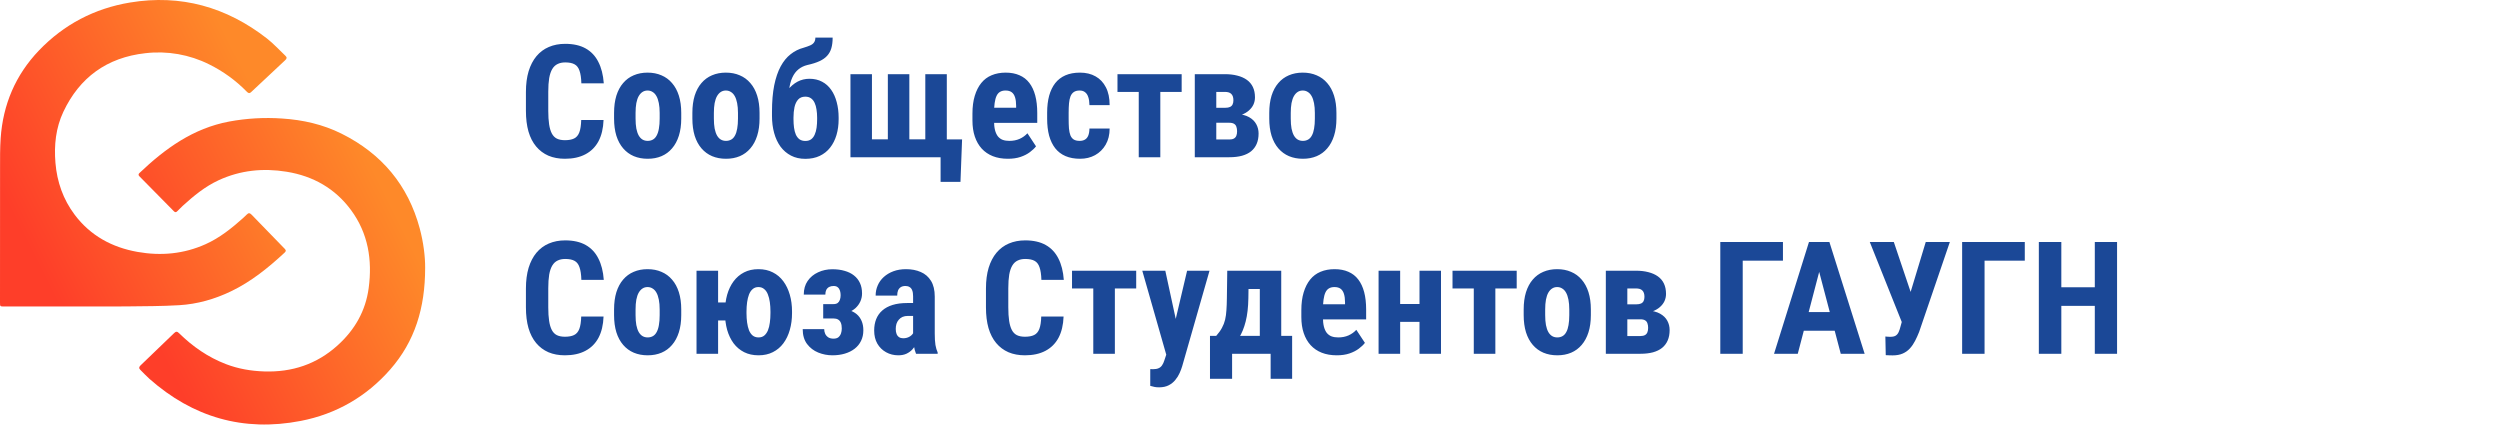 <svg width="318" height="54" viewBox="0 0 318 54" fill="none" xmlns="http://www.w3.org/2000/svg">
<path d="M73.93 15.264H76.772C76.732 16.331 76.518 17.233 76.127 17.969C75.736 18.698 75.18 19.251 74.457 19.629C73.741 20.006 72.875 20.195 71.859 20.195C71.072 20.195 70.372 20.065 69.76 19.805C69.148 19.538 68.627 19.147 68.197 18.633C67.768 18.119 67.442 17.484 67.221 16.729C67.006 15.967 66.898 15.091 66.898 14.102V11.69C66.898 10.7 67.012 9.824 67.24 9.062C67.475 8.301 67.807 7.663 68.236 7.148C68.672 6.628 69.197 6.237 69.809 5.977C70.427 5.71 71.124 5.576 71.898 5.576C72.934 5.576 73.799 5.771 74.496 6.162C75.193 6.553 75.73 7.122 76.107 7.871C76.492 8.613 76.723 9.521 76.801 10.596H73.949C73.93 9.919 73.852 9.388 73.715 9.004C73.585 8.613 73.376 8.34 73.09 8.184C72.803 8.021 72.406 7.939 71.898 7.939C71.521 7.939 71.195 8.008 70.922 8.145C70.648 8.275 70.424 8.486 70.248 8.779C70.072 9.072 69.942 9.456 69.857 9.932C69.779 10.407 69.74 10.986 69.74 11.67V14.102C69.74 14.772 69.776 15.345 69.848 15.82C69.919 16.289 70.033 16.673 70.189 16.973C70.346 17.272 70.557 17.49 70.824 17.627C71.098 17.764 71.443 17.832 71.859 17.832C72.341 17.832 72.728 17.76 73.022 17.617C73.321 17.474 73.542 17.217 73.686 16.846C73.829 16.475 73.91 15.947 73.93 15.264ZM78.109 15.078V14.365C78.109 13.538 78.207 12.806 78.402 12.168C78.604 11.53 78.891 10.996 79.262 10.566C79.633 10.13 80.079 9.801 80.6 9.58C81.127 9.352 81.716 9.238 82.367 9.238C83.025 9.238 83.614 9.352 84.135 9.58C84.662 9.801 85.111 10.13 85.482 10.566C85.86 10.996 86.15 11.53 86.352 12.168C86.553 12.806 86.654 13.538 86.654 14.365V15.078C86.654 15.898 86.553 16.628 86.352 17.266C86.15 17.904 85.86 18.441 85.482 18.877C85.111 19.313 84.665 19.642 84.144 19.863C83.624 20.085 83.038 20.195 82.387 20.195C81.736 20.195 81.147 20.085 80.619 19.863C80.098 19.642 79.649 19.313 79.272 18.877C78.894 18.441 78.604 17.904 78.402 17.266C78.207 16.628 78.109 15.898 78.109 15.078ZM80.844 14.365V15.078C80.844 15.566 80.876 15.99 80.941 16.348C81.013 16.706 81.114 17.002 81.244 17.236C81.381 17.471 81.544 17.643 81.732 17.754C81.921 17.865 82.139 17.92 82.387 17.92C82.634 17.92 82.856 17.865 83.051 17.754C83.246 17.643 83.406 17.471 83.529 17.236C83.659 17.002 83.754 16.706 83.812 16.348C83.878 15.99 83.91 15.566 83.91 15.078V14.365C83.91 13.89 83.874 13.473 83.803 13.115C83.731 12.751 83.63 12.454 83.5 12.227C83.37 11.992 83.207 11.816 83.012 11.699C82.823 11.575 82.608 11.514 82.367 11.514C82.126 11.514 81.912 11.575 81.723 11.699C81.54 11.816 81.381 11.992 81.244 12.227C81.114 12.454 81.013 12.751 80.941 13.115C80.876 13.473 80.844 13.89 80.844 14.365ZM88.07 15.078V14.365C88.07 13.538 88.168 12.806 88.363 12.168C88.565 11.53 88.852 10.996 89.223 10.566C89.594 10.13 90.04 9.801 90.561 9.58C91.088 9.352 91.677 9.238 92.328 9.238C92.986 9.238 93.575 9.352 94.096 9.58C94.623 9.801 95.072 10.13 95.443 10.566C95.821 10.996 96.111 11.53 96.312 12.168C96.514 12.806 96.615 13.538 96.615 14.365V15.078C96.615 15.898 96.514 16.628 96.312 17.266C96.111 17.904 95.821 18.441 95.443 18.877C95.072 19.313 94.626 19.642 94.106 19.863C93.585 20.085 92.999 20.195 92.348 20.195C91.697 20.195 91.107 20.085 90.58 19.863C90.059 19.642 89.61 19.313 89.232 18.877C88.855 18.441 88.565 17.904 88.363 17.266C88.168 16.628 88.07 15.898 88.07 15.078ZM90.805 14.365V15.078C90.805 15.566 90.837 15.99 90.902 16.348C90.974 16.706 91.075 17.002 91.205 17.236C91.342 17.471 91.505 17.643 91.693 17.754C91.882 17.865 92.1 17.92 92.348 17.92C92.595 17.92 92.816 17.865 93.012 17.754C93.207 17.643 93.367 17.471 93.49 17.236C93.62 17.002 93.715 16.706 93.773 16.348C93.838 15.99 93.871 15.566 93.871 15.078V14.365C93.871 13.89 93.835 13.473 93.764 13.115C93.692 12.751 93.591 12.454 93.461 12.227C93.331 11.992 93.168 11.816 92.973 11.699C92.784 11.575 92.569 11.514 92.328 11.514C92.087 11.514 91.872 11.575 91.684 11.699C91.501 11.816 91.342 11.992 91.205 12.227C91.075 12.454 90.974 12.751 90.902 13.115C90.837 13.473 90.805 13.89 90.805 14.365ZM103.715 4.785H105.912C105.912 5.306 105.857 5.755 105.746 6.133C105.635 6.51 105.456 6.833 105.209 7.1C104.968 7.367 104.643 7.594 104.232 7.783C103.822 7.972 103.308 8.135 102.689 8.271C102.26 8.376 101.885 8.558 101.566 8.818C101.247 9.072 100.987 9.417 100.785 9.854C100.583 10.283 100.443 10.83 100.365 11.494C100.287 12.152 100.268 12.943 100.307 13.867V14.307L98.197 14.629V14.199C98.197 12.917 98.292 11.8 98.481 10.85C98.676 9.899 98.949 9.098 99.301 8.447C99.652 7.796 100.076 7.279 100.57 6.895C101.065 6.504 101.612 6.23 102.211 6.074C102.556 5.97 102.839 5.869 103.061 5.771C103.282 5.674 103.445 5.547 103.549 5.391C103.66 5.234 103.715 5.033 103.715 4.785ZM102.963 10.02C103.568 10.02 104.102 10.143 104.564 10.391C105.027 10.632 105.414 10.977 105.727 11.426C106.039 11.868 106.273 12.393 106.43 12.998C106.592 13.597 106.674 14.251 106.674 14.961V15.166C106.674 15.889 106.583 16.559 106.4 17.178C106.218 17.79 105.948 18.324 105.59 18.779C105.238 19.229 104.796 19.58 104.262 19.834C103.734 20.081 103.126 20.205 102.436 20.205C101.752 20.205 101.146 20.068 100.619 19.795C100.092 19.521 99.646 19.141 99.281 18.652C98.923 18.158 98.653 17.578 98.471 16.914C98.288 16.25 98.197 15.524 98.197 14.736V14.521C98.197 14.417 98.243 14.316 98.334 14.219C98.432 14.115 98.549 13.994 98.686 13.857C98.822 13.721 98.936 13.548 99.027 13.34C99.385 12.611 99.76 11.999 100.15 11.504C100.548 11.009 100.977 10.638 101.439 10.391C101.908 10.143 102.416 10.02 102.963 10.02ZM102.436 12.295C102.045 12.295 101.739 12.419 101.518 12.666C101.303 12.907 101.15 13.229 101.059 13.633C100.974 14.037 100.932 14.476 100.932 14.951V15.156C100.932 15.54 100.954 15.902 101 16.24C101.046 16.572 101.124 16.869 101.234 17.129C101.352 17.383 101.508 17.581 101.703 17.725C101.905 17.861 102.152 17.93 102.445 17.93C102.732 17.93 102.973 17.861 103.168 17.725C103.363 17.581 103.516 17.383 103.627 17.129C103.744 16.869 103.826 16.572 103.871 16.24C103.917 15.902 103.939 15.54 103.939 15.156V14.961C103.939 14.596 103.913 14.255 103.861 13.935C103.816 13.617 103.738 13.337 103.627 13.096C103.516 12.848 103.363 12.653 103.168 12.51C102.973 12.367 102.729 12.295 102.436 12.295ZM122.377 17.734L122.172 23.135H119.643V20H118.627V17.734H122.377ZM108.178 9.434H110.912V17.725H112.934V9.434H115.668V17.725H117.699V9.434H120.434V20H108.178V9.434ZM128.207 20.195C127.484 20.195 126.843 20.085 126.283 19.863C125.73 19.642 125.261 19.323 124.877 18.906C124.493 18.483 124.2 17.972 123.998 17.373C123.796 16.774 123.695 16.09 123.695 15.322V14.453C123.695 13.594 123.793 12.842 123.988 12.197C124.184 11.546 124.46 10.999 124.818 10.557C125.176 10.114 125.616 9.785 126.137 9.57C126.664 9.349 127.26 9.238 127.924 9.238C128.588 9.238 129.171 9.349 129.672 9.57C130.18 9.785 130.6 10.111 130.932 10.547C131.264 10.977 131.514 11.51 131.684 12.148C131.853 12.787 131.938 13.529 131.938 14.375V15.625H124.857V13.701H129.252V13.457C129.252 13.027 129.206 12.669 129.115 12.383C129.024 12.09 128.881 11.872 128.686 11.729C128.49 11.585 128.23 11.514 127.904 11.514C127.631 11.514 127.4 11.569 127.211 11.68C127.022 11.79 126.872 11.963 126.762 12.197C126.651 12.432 126.57 12.738 126.518 13.115C126.465 13.486 126.439 13.932 126.439 14.453V15.322C126.439 15.81 126.482 16.221 126.566 16.553C126.651 16.878 126.775 17.145 126.938 17.354C127.107 17.555 127.312 17.702 127.553 17.793C127.794 17.878 128.074 17.92 128.393 17.92C128.874 17.92 129.307 17.835 129.691 17.666C130.082 17.49 130.414 17.253 130.688 16.953L131.781 18.613C131.592 18.861 131.332 19.108 131 19.355C130.668 19.603 130.271 19.805 129.809 19.961C129.346 20.117 128.812 20.195 128.207 20.195ZM137.338 17.92C137.592 17.92 137.81 17.868 137.992 17.764C138.181 17.66 138.324 17.49 138.422 17.256C138.52 17.021 138.572 16.719 138.578 16.348H141.146C141.146 17.142 140.977 17.829 140.639 18.408C140.307 18.981 139.857 19.424 139.291 19.736C138.731 20.042 138.096 20.195 137.387 20.195C136.677 20.195 136.059 20.081 135.531 19.854C135.004 19.626 134.568 19.294 134.223 18.857C133.884 18.421 133.627 17.891 133.451 17.266C133.282 16.634 133.197 15.912 133.197 15.098V14.326C133.197 13.525 133.282 12.809 133.451 12.178C133.627 11.546 133.884 11.012 134.223 10.576C134.568 10.14 135.001 9.808 135.521 9.58C136.049 9.352 136.667 9.238 137.377 9.238C138.139 9.238 138.799 9.398 139.359 9.717C139.919 10.029 140.355 10.492 140.668 11.104C140.987 11.716 141.146 12.471 141.146 13.369H138.578C138.572 12.966 138.523 12.63 138.432 12.363C138.347 12.09 138.214 11.882 138.031 11.738C137.855 11.588 137.621 11.514 137.328 11.514C137.022 11.514 136.775 11.579 136.586 11.709C136.404 11.833 136.264 12.015 136.166 12.256C136.075 12.49 136.013 12.783 135.98 13.135C135.948 13.486 135.932 13.883 135.932 14.326V15.098C135.932 15.573 135.945 15.986 135.971 16.338C136.003 16.683 136.065 16.976 136.156 17.217C136.254 17.451 136.394 17.627 136.576 17.744C136.765 17.861 137.019 17.92 137.338 17.92ZM147.592 9.434V20H144.848V9.434H147.592ZM150.307 9.434V11.69H142.143V9.434H150.307ZM156.371 15.615H153.705L153.695 13.711H155.854C156.107 13.711 156.309 13.675 156.459 13.604C156.609 13.532 156.716 13.428 156.781 13.291C156.853 13.148 156.889 12.972 156.889 12.764C156.889 12.568 156.866 12.406 156.82 12.275C156.775 12.139 156.706 12.028 156.615 11.943C156.524 11.852 156.41 11.787 156.273 11.748C156.137 11.709 155.98 11.69 155.805 11.69H154.711V20H151.977V9.434H155.805C156.391 9.434 156.918 9.495 157.387 9.619C157.855 9.736 158.259 9.915 158.598 10.156C158.936 10.397 159.193 10.703 159.369 11.074C159.545 11.445 159.633 11.882 159.633 12.383C159.633 12.708 159.568 13.014 159.438 13.301C159.307 13.581 159.115 13.831 158.861 14.053C158.614 14.274 158.305 14.456 157.934 14.6C157.562 14.736 157.139 14.821 156.664 14.854L156.371 15.615ZM156.371 20H153.012L153.998 17.744H156.371C156.612 17.744 156.804 17.705 156.947 17.627C157.09 17.549 157.195 17.432 157.26 17.275C157.325 17.119 157.357 16.927 157.357 16.699C157.357 16.484 157.328 16.296 157.27 16.133C157.217 15.963 157.12 15.837 156.977 15.752C156.833 15.661 156.632 15.615 156.371 15.615H154.164L154.184 13.711H156.625L157.26 14.482C157.924 14.528 158.464 14.668 158.881 14.902C159.298 15.137 159.604 15.436 159.799 15.801C159.994 16.159 160.092 16.553 160.092 16.982C160.092 17.484 160.01 17.923 159.848 18.301C159.685 18.678 159.447 18.994 159.135 19.248C158.829 19.495 158.441 19.684 157.973 19.814C157.51 19.938 156.977 20 156.371 20ZM161.449 15.078V14.365C161.449 13.538 161.547 12.806 161.742 12.168C161.944 11.53 162.23 10.996 162.602 10.566C162.973 10.13 163.419 9.801 163.939 9.58C164.467 9.352 165.056 9.238 165.707 9.238C166.365 9.238 166.954 9.352 167.475 9.58C168.002 9.801 168.451 10.13 168.822 10.566C169.2 10.996 169.49 11.53 169.691 12.168C169.893 12.806 169.994 13.538 169.994 14.365V15.078C169.994 15.898 169.893 16.628 169.691 17.266C169.49 17.904 169.2 18.441 168.822 18.877C168.451 19.313 168.005 19.642 167.484 19.863C166.964 20.085 166.378 20.195 165.727 20.195C165.076 20.195 164.486 20.085 163.959 19.863C163.438 19.642 162.989 19.313 162.611 18.877C162.234 18.441 161.944 17.904 161.742 17.266C161.547 16.628 161.449 15.898 161.449 15.078ZM164.184 14.365V15.078C164.184 15.566 164.216 15.99 164.281 16.348C164.353 16.706 164.454 17.002 164.584 17.236C164.721 17.471 164.883 17.643 165.072 17.754C165.261 17.865 165.479 17.92 165.727 17.92C165.974 17.92 166.195 17.865 166.391 17.754C166.586 17.643 166.745 17.471 166.869 17.236C166.999 17.002 167.094 16.706 167.152 16.348C167.217 15.99 167.25 15.566 167.25 15.078V14.365C167.25 13.89 167.214 13.473 167.143 13.115C167.071 12.751 166.97 12.454 166.84 12.227C166.71 11.992 166.547 11.816 166.352 11.699C166.163 11.575 165.948 11.514 165.707 11.514C165.466 11.514 165.251 11.575 165.062 11.699C164.88 11.816 164.721 11.992 164.584 12.227C164.454 12.454 164.353 12.751 164.281 13.115C164.216 13.473 164.184 13.89 164.184 14.365ZM73.93 40.264H76.772C76.732 41.331 76.518 42.233 76.127 42.969C75.736 43.698 75.18 44.251 74.457 44.629C73.741 45.007 72.875 45.195 71.859 45.195C71.072 45.195 70.372 45.065 69.76 44.805C69.148 44.538 68.627 44.147 68.197 43.633C67.768 43.118 67.442 42.484 67.221 41.728C67.006 40.967 66.898 40.091 66.898 39.102V36.69C66.898 35.7 67.012 34.824 67.24 34.062C67.475 33.301 67.807 32.663 68.236 32.148C68.672 31.628 69.197 31.237 69.809 30.977C70.427 30.71 71.124 30.576 71.898 30.576C72.934 30.576 73.799 30.771 74.496 31.162C75.193 31.553 75.73 32.122 76.107 32.871C76.492 33.613 76.723 34.522 76.801 35.596H73.949C73.93 34.919 73.852 34.388 73.715 34.004C73.585 33.613 73.376 33.34 73.09 33.184C72.803 33.021 72.406 32.94 71.898 32.94C71.521 32.94 71.195 33.008 70.922 33.145C70.648 33.275 70.424 33.486 70.248 33.779C70.072 34.072 69.942 34.456 69.857 34.932C69.779 35.407 69.74 35.986 69.74 36.67V39.102C69.74 39.772 69.776 40.345 69.848 40.82C69.919 41.289 70.033 41.673 70.189 41.973C70.346 42.272 70.557 42.49 70.824 42.627C71.098 42.764 71.443 42.832 71.859 42.832C72.341 42.832 72.728 42.76 73.022 42.617C73.321 42.474 73.542 42.217 73.686 41.846C73.829 41.475 73.91 40.947 73.93 40.264ZM78.109 40.078V39.365C78.109 38.538 78.207 37.806 78.402 37.168C78.604 36.53 78.891 35.996 79.262 35.566C79.633 35.13 80.079 34.801 80.6 34.58C81.127 34.352 81.716 34.238 82.367 34.238C83.025 34.238 83.614 34.352 84.135 34.58C84.662 34.801 85.111 35.13 85.482 35.566C85.86 35.996 86.15 36.53 86.352 37.168C86.553 37.806 86.654 38.538 86.654 39.365V40.078C86.654 40.898 86.553 41.628 86.352 42.266C86.15 42.904 85.86 43.441 85.482 43.877C85.111 44.313 84.665 44.642 84.144 44.863C83.624 45.085 83.038 45.195 82.387 45.195C81.736 45.195 81.147 45.085 80.619 44.863C80.098 44.642 79.649 44.313 79.272 43.877C78.894 43.441 78.604 42.904 78.402 42.266C78.207 41.628 78.109 40.898 78.109 40.078ZM80.844 39.365V40.078C80.844 40.566 80.876 40.99 80.941 41.348C81.013 41.706 81.114 42.002 81.244 42.236C81.381 42.471 81.544 42.643 81.732 42.754C81.921 42.865 82.139 42.92 82.387 42.92C82.634 42.92 82.856 42.865 83.051 42.754C83.246 42.643 83.406 42.471 83.529 42.236C83.659 42.002 83.754 41.706 83.812 41.348C83.878 40.99 83.91 40.566 83.91 40.078V39.365C83.91 38.89 83.874 38.473 83.803 38.115C83.731 37.751 83.63 37.454 83.5 37.227C83.37 36.992 83.207 36.816 83.012 36.699C82.823 36.575 82.608 36.514 82.367 36.514C82.126 36.514 81.912 36.575 81.723 36.699C81.54 36.816 81.381 36.992 81.244 37.227C81.114 37.454 81.013 37.751 80.941 38.115C80.876 38.473 80.844 38.89 80.844 39.365ZM94.096 38.477V40.762H89.027V38.477H94.096ZM91.342 34.434V45H88.598V34.434H91.342ZM92.221 39.834V39.619C92.221 38.851 92.312 38.141 92.494 37.49C92.683 36.833 92.956 36.263 93.314 35.781C93.679 35.293 94.122 34.915 94.643 34.648C95.17 34.375 95.779 34.238 96.469 34.238C97.165 34.238 97.777 34.375 98.305 34.648C98.838 34.915 99.284 35.293 99.643 35.781C100.001 36.263 100.274 36.833 100.463 37.49C100.652 38.141 100.746 38.851 100.746 39.619V39.834C100.746 40.596 100.652 41.305 100.463 41.963C100.281 42.614 100.007 43.184 99.643 43.672C99.284 44.154 98.838 44.528 98.305 44.795C97.777 45.062 97.172 45.195 96.488 45.195C95.798 45.195 95.186 45.062 94.652 44.795C94.125 44.528 93.679 44.154 93.314 43.672C92.956 43.184 92.683 42.614 92.494 41.963C92.312 41.305 92.221 40.596 92.221 39.834ZM94.955 39.629V39.834C94.955 40.264 94.981 40.664 95.033 41.035C95.085 41.406 95.167 41.735 95.277 42.022C95.394 42.301 95.551 42.523 95.746 42.685C95.948 42.842 96.195 42.92 96.488 42.92C96.781 42.92 97.022 42.842 97.211 42.685C97.406 42.523 97.562 42.301 97.68 42.022C97.797 41.735 97.878 41.406 97.924 41.035C97.976 40.658 98.002 40.254 98.002 39.824V39.619C98.002 39.203 97.976 38.809 97.924 38.438C97.872 38.06 97.787 37.728 97.67 37.441C97.559 37.155 97.403 36.93 97.201 36.768C97.006 36.598 96.762 36.514 96.469 36.514C96.182 36.514 95.941 36.598 95.746 36.768C95.551 36.93 95.394 37.158 95.277 37.451C95.167 37.738 95.085 38.066 95.033 38.438C94.981 38.809 94.955 39.206 94.955 39.629ZM106.586 39.961H104.711V38.682H106.02C106.241 38.682 106.417 38.636 106.547 38.545C106.677 38.447 106.771 38.314 106.83 38.145C106.895 37.969 106.928 37.77 106.928 37.549C106.928 37.353 106.902 37.168 106.85 36.992C106.798 36.81 106.706 36.663 106.576 36.553C106.452 36.435 106.27 36.377 106.029 36.377C105.814 36.377 105.626 36.419 105.463 36.504C105.307 36.589 105.186 36.712 105.102 36.875C105.023 37.038 104.984 37.236 104.984 37.471H102.24C102.24 36.794 102.403 36.217 102.729 35.742C103.061 35.26 103.503 34.893 104.057 34.639C104.61 34.378 105.219 34.248 105.883 34.248C106.456 34.248 106.973 34.316 107.436 34.453C107.904 34.583 108.301 34.779 108.627 35.039C108.959 35.3 109.213 35.622 109.389 36.006C109.564 36.383 109.652 36.823 109.652 37.324C109.652 37.682 109.581 38.021 109.438 38.34C109.294 38.659 109.089 38.942 108.822 39.19C108.555 39.43 108.233 39.619 107.855 39.756C107.478 39.893 107.055 39.961 106.586 39.961ZM104.711 39.258H106.586C107.107 39.258 107.566 39.32 107.963 39.443C108.367 39.56 108.705 39.736 108.979 39.971C109.252 40.205 109.46 40.495 109.604 40.84C109.747 41.178 109.818 41.569 109.818 42.012C109.818 42.513 109.721 42.962 109.525 43.359C109.337 43.75 109.066 44.082 108.715 44.355C108.363 44.629 107.947 44.837 107.465 44.98C106.983 45.124 106.456 45.195 105.883 45.195C105.258 45.195 104.656 45.078 104.076 44.844C103.503 44.609 103.031 44.248 102.66 43.76C102.289 43.265 102.104 42.633 102.104 41.865H104.838C104.838 42.074 104.88 42.272 104.965 42.461C105.049 42.643 105.18 42.793 105.355 42.91C105.531 43.021 105.756 43.076 106.029 43.076C106.296 43.076 106.505 43.014 106.654 42.891C106.804 42.76 106.911 42.598 106.977 42.402C107.042 42.207 107.074 42.002 107.074 41.787C107.074 41.494 107.035 41.253 106.957 41.065C106.879 40.876 106.762 40.736 106.605 40.645C106.449 40.553 106.254 40.508 106.02 40.508H104.711V39.258ZM116.146 42.568V37.685C116.146 37.367 116.107 37.113 116.029 36.924C115.958 36.735 115.847 36.598 115.697 36.514C115.554 36.422 115.378 36.377 115.17 36.377C114.936 36.377 114.74 36.426 114.584 36.523C114.428 36.621 114.311 36.761 114.232 36.943C114.161 37.126 114.125 37.344 114.125 37.598H111.381C111.381 37.142 111.469 36.712 111.645 36.309C111.82 35.898 112.077 35.54 112.416 35.234C112.761 34.922 113.171 34.678 113.646 34.502C114.122 34.326 114.656 34.238 115.248 34.238C115.951 34.238 116.576 34.359 117.123 34.6C117.67 34.834 118.103 35.208 118.422 35.723C118.741 36.237 118.9 36.904 118.9 37.725V42.432C118.9 43.024 118.93 43.506 118.988 43.877C119.053 44.248 119.148 44.567 119.271 44.834V45H116.518C116.394 44.707 116.299 44.342 116.234 43.906C116.176 43.464 116.146 43.018 116.146 42.568ZM116.479 38.545L116.488 40.185H115.482C115.222 40.185 114.994 40.228 114.799 40.312C114.61 40.397 114.451 40.518 114.32 40.674C114.19 40.824 114.092 40.999 114.027 41.201C113.969 41.403 113.939 41.618 113.939 41.846C113.939 42.1 113.975 42.315 114.047 42.49C114.118 42.666 114.226 42.8 114.369 42.891C114.512 42.982 114.682 43.027 114.877 43.027C115.176 43.027 115.437 42.965 115.658 42.842C115.88 42.718 116.042 42.568 116.146 42.393C116.257 42.217 116.293 42.054 116.254 41.904L116.879 42.969C116.801 43.21 116.693 43.46 116.557 43.721C116.426 43.981 116.26 44.222 116.059 44.443C115.857 44.665 115.606 44.847 115.307 44.99C115.014 45.127 114.665 45.195 114.262 45.195C113.695 45.195 113.178 45.065 112.709 44.805C112.24 44.544 111.869 44.18 111.596 43.711C111.329 43.242 111.195 42.685 111.195 42.041C111.195 41.507 111.28 41.025 111.449 40.596C111.625 40.16 111.885 39.792 112.23 39.492C112.576 39.186 113.012 38.952 113.539 38.789C114.066 38.626 114.685 38.545 115.395 38.545H116.479ZM132.445 40.264H135.287C135.248 41.331 135.033 42.233 134.643 42.969C134.252 43.698 133.695 44.251 132.973 44.629C132.257 45.007 131.391 45.195 130.375 45.195C129.587 45.195 128.887 45.065 128.275 44.805C127.663 44.538 127.143 44.147 126.713 43.633C126.283 43.118 125.958 42.484 125.736 41.728C125.521 40.967 125.414 40.091 125.414 39.102V36.69C125.414 35.7 125.528 34.824 125.756 34.062C125.99 33.301 126.322 32.663 126.752 32.148C127.188 31.628 127.712 31.237 128.324 30.977C128.943 30.71 129.639 30.576 130.414 30.576C131.449 30.576 132.315 30.771 133.012 31.162C133.708 31.553 134.245 32.122 134.623 32.871C135.007 33.613 135.238 34.522 135.316 35.596H132.465C132.445 34.919 132.367 34.388 132.23 34.004C132.1 33.613 131.892 33.34 131.605 33.184C131.319 33.021 130.922 32.94 130.414 32.94C130.036 32.94 129.711 33.008 129.438 33.145C129.164 33.275 128.939 33.486 128.764 33.779C128.588 34.072 128.458 34.456 128.373 34.932C128.295 35.407 128.256 35.986 128.256 36.67V39.102C128.256 39.772 128.292 40.345 128.363 40.82C128.435 41.289 128.549 41.673 128.705 41.973C128.861 42.272 129.073 42.49 129.34 42.627C129.613 42.764 129.958 42.832 130.375 42.832C130.857 42.832 131.244 42.76 131.537 42.617C131.837 42.474 132.058 42.217 132.201 41.846C132.344 41.475 132.426 40.947 132.445 40.264ZM141.811 34.434V45H139.066V34.434H141.811ZM144.525 34.434V36.69H136.361V34.434H144.525ZM148.793 43.789L151 34.434H153.852L150.375 46.582C150.297 46.849 150.189 47.135 150.053 47.441C149.916 47.754 149.734 48.047 149.506 48.32C149.285 48.6 149.005 48.828 148.666 49.004C148.327 49.18 147.921 49.268 147.445 49.268C147.204 49.268 147.009 49.251 146.859 49.219C146.716 49.193 146.534 49.147 146.312 49.082V46.953C146.371 46.953 146.426 46.953 146.479 46.953C146.537 46.96 146.592 46.963 146.645 46.963C146.951 46.963 147.195 46.921 147.377 46.836C147.559 46.758 147.706 46.634 147.816 46.465C147.934 46.296 148.031 46.084 148.109 45.83L148.793 43.789ZM148.227 34.434L149.867 42.012L150.238 45.098L148.393 45.273L145.297 34.434H148.227ZM156.107 34.434H158.842L158.793 37.94C158.773 39.085 158.66 40.068 158.451 40.889C158.243 41.709 157.963 42.396 157.611 42.949C157.266 43.503 156.866 43.945 156.41 44.277C155.954 44.603 155.469 44.844 154.955 45H154.467L154.438 42.754L154.701 42.725C155.014 42.373 155.258 42.031 155.434 41.699C155.616 41.367 155.749 41.022 155.834 40.664C155.919 40.3 155.974 39.899 156 39.463C156.033 39.02 156.052 38.512 156.059 37.94L156.107 34.434ZM156.82 34.434H162.973V45H160.248V36.758H156.82V34.434ZM153.91 42.725H164.359V48.184H161.625V45H156.723V48.184H153.91V42.725ZM170.043 45.195C169.32 45.195 168.679 45.085 168.119 44.863C167.566 44.642 167.097 44.323 166.713 43.906C166.329 43.483 166.036 42.972 165.834 42.373C165.632 41.774 165.531 41.09 165.531 40.322V39.453C165.531 38.594 165.629 37.842 165.824 37.197C166.02 36.546 166.296 35.999 166.654 35.557C167.012 35.114 167.452 34.785 167.973 34.57C168.5 34.349 169.096 34.238 169.76 34.238C170.424 34.238 171.007 34.349 171.508 34.57C172.016 34.785 172.436 35.111 172.768 35.547C173.1 35.977 173.35 36.51 173.52 37.148C173.689 37.786 173.773 38.529 173.773 39.375V40.625H166.693V38.701H171.088V38.457C171.088 38.027 171.042 37.669 170.951 37.383C170.86 37.09 170.717 36.872 170.521 36.728C170.326 36.585 170.066 36.514 169.74 36.514C169.467 36.514 169.236 36.569 169.047 36.68C168.858 36.79 168.708 36.963 168.598 37.197C168.487 37.432 168.406 37.738 168.354 38.115C168.301 38.486 168.275 38.932 168.275 39.453V40.322C168.275 40.81 168.318 41.221 168.402 41.553C168.487 41.878 168.611 42.145 168.773 42.353C168.943 42.555 169.148 42.702 169.389 42.793C169.63 42.878 169.91 42.92 170.229 42.92C170.71 42.92 171.143 42.835 171.527 42.666C171.918 42.49 172.25 42.253 172.523 41.953L173.617 43.613C173.428 43.861 173.168 44.108 172.836 44.355C172.504 44.603 172.107 44.805 171.645 44.961C171.182 45.117 170.648 45.195 170.043 45.195ZM181.43 38.672V40.938H177.211V38.672H181.43ZM178.1 34.434V45H175.355V34.434H178.1ZM183.295 34.434V45H180.561V34.434H183.295ZM190.209 34.434V45H187.465V34.434H190.209ZM192.924 34.434V36.69H184.76V34.434H192.924ZM193.812 40.078V39.365C193.812 38.538 193.91 37.806 194.105 37.168C194.307 36.53 194.594 35.996 194.965 35.566C195.336 35.13 195.782 34.801 196.303 34.58C196.83 34.352 197.419 34.238 198.07 34.238C198.728 34.238 199.317 34.352 199.838 34.58C200.365 34.801 200.814 35.13 201.186 35.566C201.563 35.996 201.853 36.53 202.055 37.168C202.257 37.806 202.357 38.538 202.357 39.365V40.078C202.357 40.898 202.257 41.628 202.055 42.266C201.853 42.904 201.563 43.441 201.186 43.877C200.814 44.313 200.368 44.642 199.848 44.863C199.327 45.085 198.741 45.195 198.09 45.195C197.439 45.195 196.85 45.085 196.322 44.863C195.801 44.642 195.352 44.313 194.975 43.877C194.597 43.441 194.307 42.904 194.105 42.266C193.91 41.628 193.812 40.898 193.812 40.078ZM196.547 39.365V40.078C196.547 40.566 196.579 40.99 196.645 41.348C196.716 41.706 196.817 42.002 196.947 42.236C197.084 42.471 197.247 42.643 197.436 42.754C197.624 42.865 197.842 42.92 198.09 42.92C198.337 42.92 198.559 42.865 198.754 42.754C198.949 42.643 199.109 42.471 199.232 42.236C199.363 42.002 199.457 41.706 199.516 41.348C199.581 40.99 199.613 40.566 199.613 40.078V39.365C199.613 38.89 199.577 38.473 199.506 38.115C199.434 37.751 199.333 37.454 199.203 37.227C199.073 36.992 198.91 36.816 198.715 36.699C198.526 36.575 198.311 36.514 198.07 36.514C197.829 36.514 197.615 36.575 197.426 36.699C197.243 36.816 197.084 36.992 196.947 37.227C196.817 37.454 196.716 37.751 196.645 38.115C196.579 38.473 196.547 38.89 196.547 39.365ZM208.656 40.615H205.99L205.98 38.711H208.139C208.393 38.711 208.594 38.675 208.744 38.603C208.894 38.532 209.001 38.428 209.066 38.291C209.138 38.148 209.174 37.972 209.174 37.764C209.174 37.568 209.151 37.406 209.105 37.275C209.06 37.139 208.992 37.028 208.9 36.943C208.809 36.852 208.695 36.787 208.559 36.748C208.422 36.709 208.266 36.69 208.09 36.69H206.996V45H204.262V34.434H208.09C208.676 34.434 209.203 34.495 209.672 34.619C210.141 34.736 210.544 34.915 210.883 35.156C211.221 35.397 211.479 35.703 211.654 36.074C211.83 36.445 211.918 36.882 211.918 37.383C211.918 37.708 211.853 38.014 211.723 38.301C211.592 38.581 211.4 38.831 211.146 39.053C210.899 39.274 210.59 39.456 210.219 39.6C209.848 39.736 209.424 39.821 208.949 39.853L208.656 40.615ZM208.656 45H205.297L206.283 42.744H208.656C208.897 42.744 209.089 42.705 209.232 42.627C209.376 42.549 209.48 42.432 209.545 42.275C209.61 42.119 209.643 41.927 209.643 41.699C209.643 41.484 209.613 41.296 209.555 41.133C209.503 40.964 209.405 40.837 209.262 40.752C209.118 40.661 208.917 40.615 208.656 40.615H206.449L206.469 38.711H208.91L209.545 39.482C210.209 39.528 210.749 39.668 211.166 39.902C211.583 40.137 211.889 40.436 212.084 40.801C212.279 41.159 212.377 41.553 212.377 41.982C212.377 42.484 212.296 42.923 212.133 43.301C211.97 43.678 211.732 43.994 211.42 44.248C211.114 44.495 210.727 44.684 210.258 44.815C209.796 44.938 209.262 45 208.656 45ZM226.791 30.781V33.154H221.674V45H218.822V30.781H226.791ZM231.732 33.32L228.676 45H225.658L230.102 30.781H231.986L231.732 33.32ZM234.145 45L231.068 33.32L230.785 30.781H232.699L237.182 45H234.145ZM234.252 39.697V42.07H227.836V39.697H234.252ZM242.221 39.815L244.955 30.781H248.021L244.115 42.217C243.959 42.614 243.786 42.995 243.598 43.359C243.415 43.717 243.197 44.036 242.943 44.316C242.689 44.596 242.383 44.815 242.025 44.971C241.667 45.127 241.241 45.205 240.746 45.205C240.629 45.205 240.479 45.202 240.297 45.195C240.121 45.189 239.978 45.182 239.867 45.176L239.818 42.803C239.883 42.816 239.991 42.825 240.141 42.832C240.29 42.839 240.395 42.842 240.453 42.842C240.759 42.842 240.99 42.79 241.146 42.685C241.309 42.575 241.433 42.419 241.518 42.217C241.609 42.015 241.687 41.777 241.752 41.504L242.221 39.815ZM240.893 30.781L243.207 37.647L244.066 41.035L241.947 41.065L237.836 30.781H240.893ZM257.553 30.781V33.154H252.436V45H249.584V30.781H257.553ZM267.221 36.543V38.906H261.391V36.543H267.221ZM262.201 30.781V45H259.34V30.781H262.201ZM269.291 30.781V45H266.459V30.781H269.291Z" fill="#1B4897"/>
<a href="https://vk.com/souzgaugn">
<rect fill="black" fill-opacity="0" y="-3.219" width="104.697" height="23.438"/>
</a>
<a href="https://vk.com/souzgaugn">
<rect fill="black" fill-opacity="0" y="21.781" width="204.463" height="23.438"/>
</a>
<path d="M10.835 38.985H0.545C1.04398e-07 38.985 0 38.985 0 38.466C0 32.788 0.002 27.11 0.007 21.432C0.007 20.144 -0.004 18.856 0.085 17.573C0.38 13.299 1.965 9.542 4.965 6.408C8.122 3.115 12.022 1.071 16.544 0.32C23.018 -0.754 28.815 0.901 33.934 4.878C34.786 5.541 35.518 6.353 36.307 7.097C36.526 7.299 36.493 7.458 36.275 7.659C34.826 9.002 33.384 10.352 31.949 11.71C31.707 11.938 31.56 11.834 31.378 11.648C29.995 10.233 28.376 9.06 26.591 8.18C24.095 6.934 21.278 6.442 18.497 6.766C13.592 7.31 10.116 9.866 8.061 14.217C7.096 16.258 6.866 18.472 7.053 20.719C7.255 23.136 8.03 25.36 9.498 27.312C11.491 29.964 14.235 31.468 17.505 32.045C20.48 32.571 23.383 32.306 26.159 31.057C27.95 30.251 29.453 29.045 30.895 27.758C31.069 27.609 31.236 27.451 31.394 27.286C31.613 27.046 31.793 27.091 32.001 27.306C33.373 28.724 34.748 30.14 36.126 31.553C36.291 31.723 36.49 31.866 36.206 32.131C34.141 34.047 31.966 35.815 29.391 37.051C27.307 38.053 25.104 38.683 22.795 38.821C20.565 38.955 18.326 38.947 16.09 38.976C14.338 38.998 12.587 38.98 10.835 38.98V38.985Z" fill="url(#paint0_linear_1994_19)"/>
<path d="M54.079 34.069C54.079 39.189 52.766 43.425 49.637 46.997C46.616 50.444 42.78 52.664 38.248 53.542C30.945 54.955 24.53 53.068 19.011 48.19C18.606 47.832 18.242 47.428 17.855 47.051C17.644 46.845 17.67 46.679 17.878 46.478C19.307 45.114 20.73 43.745 22.148 42.37C22.38 42.144 22.531 42.139 22.77 42.375C24.496 44.074 26.454 45.436 28.743 46.316C30.297 46.913 31.91 47.188 33.575 47.246C37.155 47.37 40.296 46.322 42.941 43.934C45.13 41.962 46.508 39.547 46.896 36.643C47.373 33.073 46.84 29.686 44.643 26.711C42.624 23.978 39.845 22.394 36.454 21.844C33.463 21.358 30.577 21.652 27.818 22.922C26.081 23.724 24.631 24.919 23.238 26.188C22.998 26.407 22.768 26.638 22.543 26.871C22.397 27.024 22.274 27.028 22.118 26.871C20.66 25.386 19.198 23.904 17.733 22.425C17.576 22.267 17.596 22.144 17.745 22.002C20.999 18.905 24.56 16.324 29.144 15.462C31.365 15.05 33.63 14.92 35.885 15.075C38.53 15.246 41.073 15.822 43.438 16.999C48.573 19.557 51.914 23.572 53.388 29.05C53.869 30.838 54.089 32.669 54.079 34.069Z" fill="url(#paint1_linear_1994_19)"/>
<defs>
<linearGradient id="paint0_linear_1994_19" x1="1.685" y1="27.435" x2="32.576" y2="11.88" gradientUnits="userSpaceOnUse">
<stop stop-color="#FE3E29"/>
<stop offset="1" stop-color="#FE8929"/>
</linearGradient>
<linearGradient id="paint1_linear_1994_19" x1="19.309" y1="42.447" x2="50.2" y2="26.892" gradientUnits="userSpaceOnUse">
<stop stop-color="#FE3E29"/>
<stop offset="1" stop-color="#FE8929"/>
</linearGradient>
</defs>
</svg>
